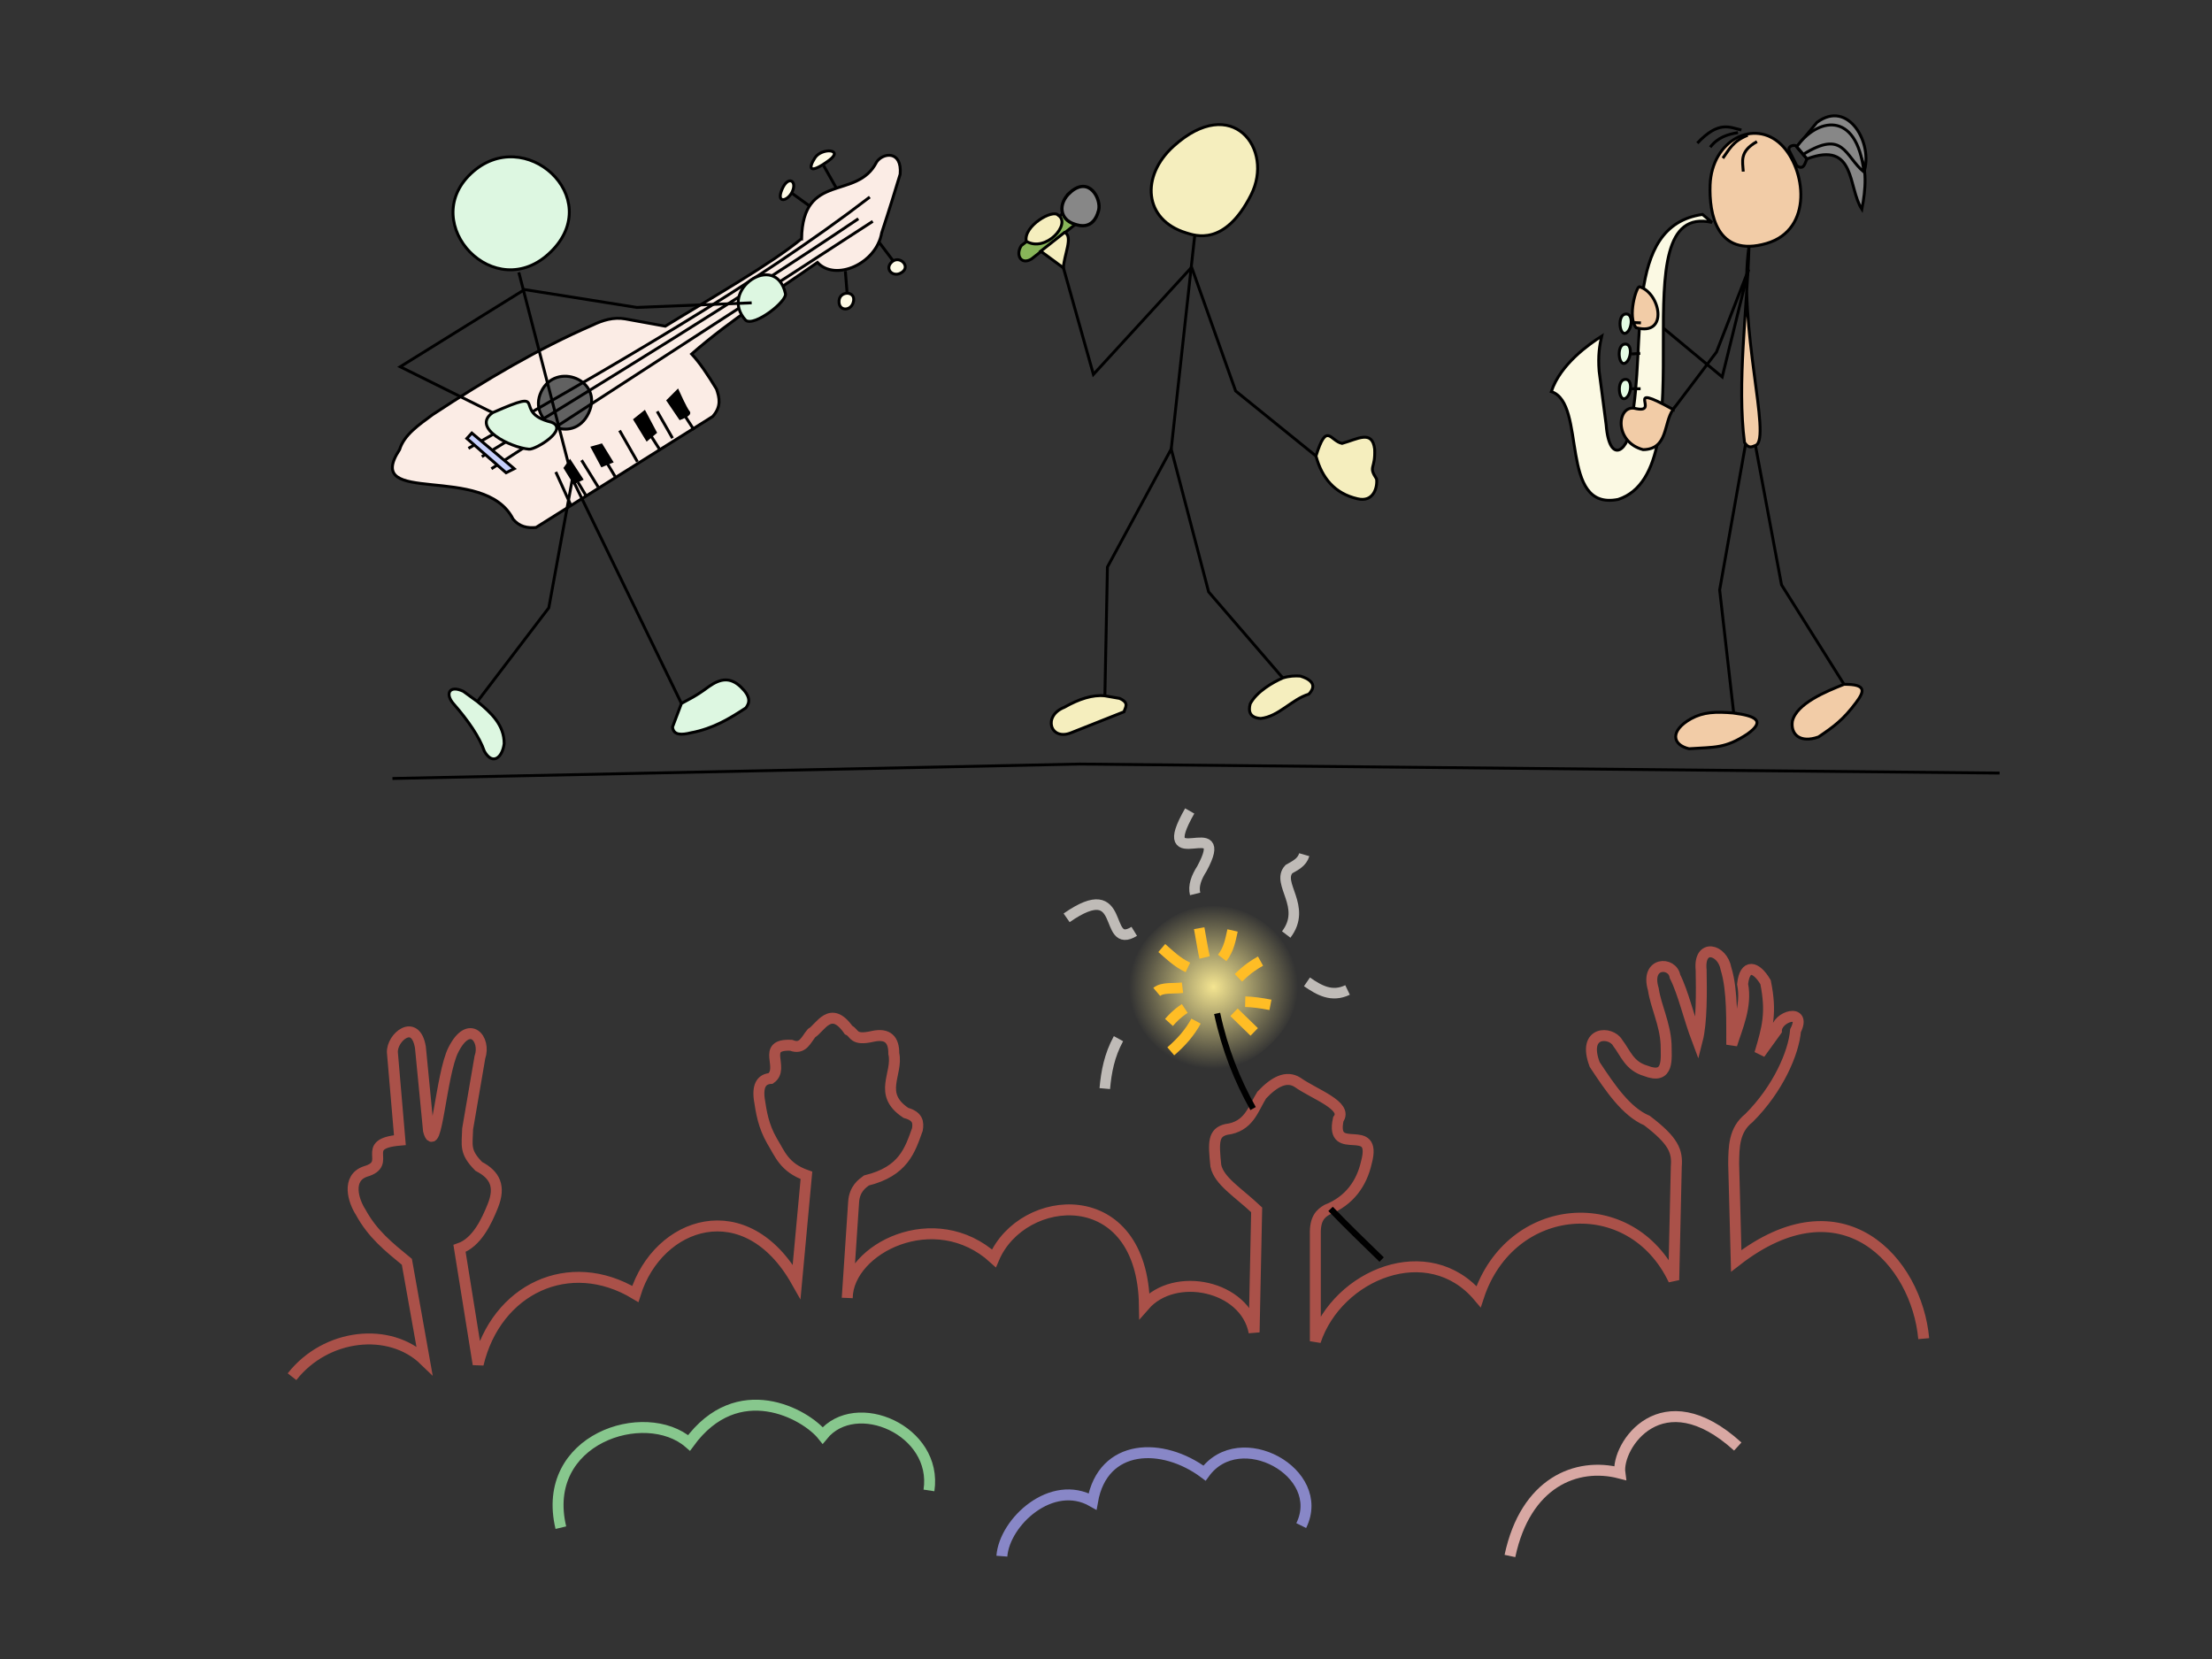 <?xml version="1.0" encoding="UTF-8" standalone="no"?>
<svg
   xmlns:dc="http://purl.org/dc/elements/1.1/"
   xmlns:cc="http://creativecommons.org/ns#"
   xmlns:rdf="http://www.w3.org/1999/02/22-rdf-syntax-ns#"
   xmlns:svg="http://www.w3.org/2000/svg"
   xmlns="http://www.w3.org/2000/svg"
   xmlns:xlink="http://www.w3.org/1999/xlink"
   xmlns:sodipodi="http://sodipodi.sourceforge.net/DTD/sodipodi-0.dtd"
   xmlns:inkscape="http://www.inkscape.org/namespaces/inkscape"
   sodipodi:docname="concert - Copy.svg"
   inkscape:version="0.92.4 (5da689c313, 2019-01-14)"
   id="svg8"
   version="1.1"
   viewBox="0 0 202.142 151.606"
   height="151.606mm"
   width="202.142mm">
  <rect x="0" y="0" width="202.142" height="151.606" fill="#333333" stroke="none"/>
  <title
     id="title922">Concert</title>
  <defs
     id="defs2">
    <linearGradient
       id="linearGradient4854"
       inkscape:collect="always">
      <stop
         id="stop4850"
         offset="0"
         style="stop-color:#f4e591;stop-opacity:1;" />
      <stop
         id="stop4852"
         offset="1"
         style="stop-color:#f4e591;stop-opacity:0;" />
    </linearGradient>
    <radialGradient
       gradientUnits="userSpaceOnUse"
       gradientTransform="matrix(1,0,0,0.971,0,5.052)"
       r="7.713"
       fy="177.176"
       fx="107.834"
       cy="177.176"
       cx="107.834"
       id="radialGradient4856"
       xlink:href="#linearGradient4854"
       inkscape:collect="always" />
  </defs>
  <sodipodi:namedview
     inkscape:document-rotation="0"
     inkscape:window-maximized="1"
     inkscape:window-y="-9"
     inkscape:window-x="-9"
     inkscape:window-height="1001"
     inkscape:window-width="1920"
     showgrid="false"
     inkscape:current-layer="layer2"
     inkscape:document-units="mm"
     inkscape:cy="240.82069"
     inkscape:cx="292.56776"
     inkscape:zoom="1"
     inkscape:pageshadow="2"
     inkscape:pageopacity="0.0"
     borderopacity="1.0"
     bordercolor="#666666"
     pagecolor="#ffffff"
     id="base" />
  <g
     transform="translate(3.062,-86.902)"
     inkscape:label="Layer 2"
     id="layer2"
     inkscape:groupmode="layer">
    <path
       sodipodi:nodetypes="zzz"
       inkscape:connector-curvature="0"
       id="path896-2"
       d="m 102.505,171.895 c -7.092,6.669 3.194,17.619 10.575,10.406 7.381,-7.214 -3.482,-17.075 -10.575,-10.406 z"
       style="fill:url(#radialGradient4856);fill-opacity:1;stroke:none;stroke-width:0.384px;stroke-linecap:butt;stroke-linejoin:miter;stroke-opacity:1" />
    <path
       sodipodi:nodetypes="ccccc"
       inkscape:connector-curvature="0"
       id="path948"
       d="m 162.974,98.09 c 2.891,-2.155 5.167,1.959 4.301,4.537 -1.724,-0.689 -1.768,-5.652 -5.203,-1.209 l -0.932,-1.107 z"
       style="fill:#878787;fill-opacity:1;stroke:#000000;stroke-width:0.265;stroke-linecap:butt;stroke-linejoin:miter;stroke-miterlimit:4;stroke-dasharray:none;stroke-opacity:1" />
    <path
       sodipodi:nodetypes="cccc"
       inkscape:connector-curvature="0"
       id="path827"
       d="m 48.192,226.507 c -1.941,-8.122 7.705,-11.22 11.717,-7.749 4.444,-6.094 10.647,-2.644 12.21,-0.684 3.024,-3.709 10.535,-0.459 9.712,5.03"
       style="fill:none;stroke:#87c78d;stroke-width:1;stroke-linecap:butt;stroke-linejoin:miter;stroke-miterlimit:4;stroke-dasharray:none;stroke-opacity:1" />
    <path
       sodipodi:nodetypes="cccc"
       inkscape:connector-curvature="0"
       id="path829"
       d="m 88.492,229.112 c 0.243,-3.145 4.562,-7.124 8.286,-5.004 0.941,-5.344 6.418,-5.445 10.232,-2.588 3.227,-4.432 11.222,-0.04 8.84,4.797"
       style="fill:none;stroke:#8887c7;stroke-width:1;stroke-linecap:butt;stroke-linejoin:miter;stroke-miterlimit:4;stroke-dasharray:none;stroke-opacity:1" />
    <path
       sodipodi:nodetypes="ccc"
       inkscape:connector-curvature="0"
       id="path831"
       d="m 134.922,229.095 c 1.42,-6.706 6.062,-8.606 10.048,-7.575 -0.341,-2.507 3.836,-8.734 10.772,-2.427"
       style="fill:none;stroke:#d8a8a3;stroke-width:1;stroke-linecap:butt;stroke-linejoin:miter;stroke-miterlimit:4;stroke-dasharray:none;stroke-opacity:1" />
    <path
       sodipodi:nodetypes="cccccccccccccscccccccccccccccccccccccccccccccccccccccccccccccccccccc"
       inkscape:connector-curvature="0"
       id="path833"
       d="m 23.624,212.711 c 3.103,-3.958 8.926,-4.575 12.095,-1.512 l -1.6,-8.987 c -1.692,-1.388 -3.143,-2.551 -4.227,-4.547 -0.651,-1.001 -1.321,-3.112 0.449,-3.709 2.566,-0.737 -0.68,-2.536 3.14,-2.863 l -0.684,-8.01 c -0.074,-1.376 2.097,-3.192 2.559,-0.48 l 0.74,7.618 c 0.703,2.618 1.145,-5.158 2.268,-7.371 1.448,-2.882 3.009,-0.99 2.427,0.684 l -1.118,6.526 c -0.043,1.541 -0.295,2.094 1.017,3.43 1.52,0.788 1.978,1.865 1.293,3.591 -0.593,1.494 -1.496,3.369 -3.052,3.912 l 1.701,10.583 c 1.633,-6.878 8.327,-10.062 14.363,-6.426 2.069,-6.626 10.122,-9.329 14.741,-1.134 l 0.897,-9.704 c -2.041,-0.718 -2.433,-1.986 -3.147,-3.147 -0.795,-1.384 -0.977,-2.614 -1.166,-3.846 -0.157,-1.297 0.275,-1.809 1.049,-1.865 1.326,-0.947 -0.96,-3.16 1.865,-3.03 1.079,0.431 1.365,-0.524 1.865,-1.107 0.803,-0.471 1.73,-2.645 3.38,-0.291 0.602,0.27 0.363,1.007 2.215,0.583 1.386,-0.304 1.934,0.325 1.923,1.574 0.407,1.871 -1.511,3.687 1.107,5.42 1.125,0.311 1.149,0.898 1.049,1.515 -0.683,1.893 -1.26,3.827 -4.662,4.662 -0.382,0.284 -1.095,0.772 -1.166,1.981 l -0.583,8.742 c 0.078,-4.5 8.01,-8.511 13.404,-3.613 2.58,-6.054 13.587,-7.018 13.754,4.313 2.768,-3.178 9.22,-1.821 10.024,2.448 l 0.233,-11.189 c -1.739,-1.634 -3.425,-2.624 -3.73,-4.021 -0.225,-2.165 -0.241,-3.022 0.932,-3.322 2.11,-0.254 2.462,-1.876 3.264,-3.147 1.158,-1.228 2.261,-1.798 3.264,-1.166 1.544,1.1 4.652,2.135 3.73,3.38 -0.778,3.592 3.62,0.057 2.564,3.963 -0.428,1.881 -1.528,3.49 -3.613,4.313 -0.576,0.342 -1.085,0.801 -1.049,2.215 v 9.791 c 2.037,-6.121 10.347,-9.513 14.919,-4.079 2.896,-8.789 13.946,-9.724 17.833,-1.515 l 0.233,-10.374 c 0.11,-1.383 -0.23,-2.333 -2.681,-4.196 -1.893,-0.811 -3.343,-2.949 -4.779,-5.128 -1.172,-3.116 1.505,-3.035 2.098,-1.981 0.724,0.938 1.059,2.124 2.564,2.564 2.172,0.851 1.872,-1.12 1.865,-2.448 -0.103,-1.885 -0.925,-3.403 -1.166,-5.012 -0.753,-2.521 1.766,-2.536 1.981,-1.166 0.756,1.485 1.251,3.741 2.04,5.828 0.415,-1.614 0.384,-4.497 0.35,-6.411 -0.25,-2.462 1.947,-1.932 2.273,-0.117 0.617,2.001 0.507,4.934 0.524,6.935 0.488,-1.572 1.392,-3.52 0.991,-5.536 0.203,-1.879 1.23,-1.642 2.098,-0.175 0.567,2.805 0.182,4.147 -0.524,6.527 l 1.515,-2.098 c 0.019,-1.321 2.814,-2.114 1.748,0 -0.17,2.028 -1.591,5.326 -4.254,7.984 -1.38,1.094 -1.383,2.647 -1.399,4.196 l 0.233,8.858 c 9.715,-7.557 16.5,0.05 17.134,7.11"
       style="fill:none;stroke:#aa5149;stroke-width:1;stroke-linecap:butt;stroke-linejoin:miter;stroke-miterlimit:4;stroke-dasharray:none;stroke-opacity:1" />
    <path
       sodipodi:nodetypes="cccc"
       inkscape:connector-curvature="0"
       id="path835"
       d="m 123.2,202.006 c -1.574,-1.528 -3.152,-3.051 -4.67,-4.631 m -7.079,-9.167 c -1.446,-2.574 -2.59,-5.428 -3.286,-8.698"
       style="fill:none;stroke:#000000;stroke-width:0.565;stroke-linecap:butt;stroke-linejoin:miter;stroke-miterlimit:4;stroke-dasharray:none;stroke-opacity:1" />
    <path
       sodipodi:nodetypes="cc"
       inkscape:connector-curvature="0"
       id="path837"
       d="m 109.705,179.407 1.847,1.796"
       style="fill:none;stroke:#ffbd25;stroke-width:0.965;stroke-linecap:butt;stroke-linejoin:miter;stroke-miterlimit:4;stroke-dasharray:none;stroke-opacity:1" />
    <path
       sodipodi:nodetypes="cc"
       inkscape:connector-curvature="0"
       id="path839"
       d="m 110.728,178.442 c 0.649,0.016 1.426,0.117 2.308,0.288"
       style="fill:none;stroke:#ffbd25;stroke-width:0.965;stroke-linecap:butt;stroke-linejoin:miter;stroke-miterlimit:4;stroke-dasharray:none;stroke-opacity:1" />
    <path
       sodipodi:nodetypes="cc"
       inkscape:connector-curvature="0"
       id="path841"
       d="m 110.11,176.258 c 0.867,-0.847 1.458,-1.213 2.019,-1.525"
       style="fill:none;stroke:#ffbd25;stroke-width:0.965;stroke-linecap:butt;stroke-linejoin:miter;stroke-miterlimit:4;stroke-dasharray:none;stroke-opacity:1" />
    <path
       sodipodi:nodetypes="cc"
       inkscape:connector-curvature="0"
       id="path843"
       d="m 108.627,174.445 c 0.64,-0.838 0.754,-1.676 0.948,-2.514"
       style="fill:none;stroke:#ffbd25;stroke-width:0.965;stroke-linecap:butt;stroke-linejoin:miter;stroke-miterlimit:4;stroke-dasharray:none;stroke-opacity:1" />
    <path
       sodipodi:nodetypes="cc"
       inkscape:connector-curvature="0"
       id="path845"
       d="m 107.02,174.403 c -0.109,-0.445 -0.312,-1.648 -0.495,-2.679"
       style="fill:none;stroke:#ffbd25;stroke-width:0.965;stroke-linecap:butt;stroke-linejoin:miter;stroke-miterlimit:4;stroke-dasharray:none;stroke-opacity:1" />
    <path
       sodipodi:nodetypes="cc"
       inkscape:connector-curvature="0"
       id="path847"
       d="m 105.495,175.31 c -1.049,-0.498 -1.668,-1.154 -2.39,-1.772"
       style="fill:none;stroke:#ffbd25;stroke-width:0.965;stroke-linecap:butt;stroke-linejoin:miter;stroke-miterlimit:4;stroke-dasharray:none;stroke-opacity:1" />
    <path
       sodipodi:nodetypes="cc"
       inkscape:connector-curvature="0"
       id="path849"
       d="m 105,177.164 c -0.805,0.103 -1.825,-0.064 -2.354,0.383"
       style="fill:none;stroke:#ffbd25;stroke-width:0.965;stroke-linecap:butt;stroke-linejoin:miter;stroke-miterlimit:4;stroke-dasharray:none;stroke-opacity:1" />
    <path
       sodipodi:nodetypes="cc"
       inkscape:connector-curvature="0"
       id="path851"
       d="m 105.206,179.06 c -0.794,0.53 -1.099,0.898 -1.442,1.277"
       style="fill:none;stroke:#ffbd25;stroke-width:0.965;stroke-linecap:butt;stroke-linejoin:miter;stroke-miterlimit:4;stroke-dasharray:none;stroke-opacity:1" />
    <path
       sodipodi:nodetypes="cc"
       inkscape:connector-curvature="0"
       id="path853"
       d="m 106.237,180.214 c -0.559,1.046 -1.36,1.948 -2.308,2.761"
       style="fill:none;stroke:#ffbd25;stroke-width:0.965;stroke-linecap:butt;stroke-linejoin:miter;stroke-miterlimit:4;stroke-dasharray:none;stroke-opacity:1" />
    <path
       sodipodi:nodetypes="ccc"
       inkscape:connector-curvature="0"
       id="path855"
       d="m 114.478,172.302 c 1.955,-2.554 -0.958,-4.669 0.247,-5.975 0.577,-0.33 1.198,-0.615 1.401,-1.319"
       style="fill:none;stroke:#bfbbb7;stroke-width:0.965;stroke-linecap:butt;stroke-linejoin:miter;stroke-miterlimit:4;stroke-dasharray:none;stroke-opacity:1" />
    <path
       sodipodi:nodetypes="cc"
       inkscape:connector-curvature="0"
       id="path857"
       d="m 116.374,176.629 c 1.121,0.771 2.265,1.433 3.709,0.742"
       style="fill:none;stroke:#bfbbb7;stroke-width:0.965;stroke-linecap:butt;stroke-linejoin:miter;stroke-miterlimit:4;stroke-dasharray:none;stroke-opacity:1" />
    <path
       sodipodi:nodetypes="cc"
       inkscape:connector-curvature="0"
       id="path859"
       d="m 99.149,181.821 c -0.83,1.511 -1.119,3.051 -1.25,4.562"
       style="fill:none;stroke:#bfbbb7;stroke-width:0.965;stroke-linecap:butt;stroke-linejoin:miter;stroke-miterlimit:4;stroke-dasharray:none;stroke-opacity:1" />
    <path
       sodipodi:nodetypes="cc"
       inkscape:connector-curvature="0"
       id="path861"
       d="m 100.591,172.013 c -2.929,1.794 -0.596,-5.13 -6.181,-1.236"
       style="fill:none;stroke:#bfbbb7;stroke-width:0.965;stroke-linecap:butt;stroke-linejoin:miter;stroke-miterlimit:4;stroke-dasharray:none;stroke-opacity:1" />
    <path
       sodipodi:nodetypes="ccc"
       inkscape:connector-curvature="0"
       id="path863"
       d="m 106.154,168.593 c -0.18,-0.726 0.101,-1.504 0.618,-2.308 2.822,-5.225 -4.59,0.806 -1.113,-5.275"
       style="fill:none;stroke:#bfbbb7;stroke-width:0.965;stroke-linecap:butt;stroke-linejoin:miter;stroke-miterlimit:4;stroke-dasharray:none;stroke-opacity:1" />
    <path
       inkscape:connector-curvature="0"
       id="path865"
       d="m 32.802,158.043 62.802,-1.319 84.066,0.824"
       style="fill:none;stroke:#000000;stroke-width:0.265px;stroke-linecap:butt;stroke-linejoin:miter;stroke-opacity:1" />
    <path
       sodipodi:nodetypes="ssss"
       inkscape:connector-curvature="0"
       id="path867"
       d="m 104.176,100.268 c 5.366,-4.856 9.224,0.238 7.088,4.451 -2.397,4.728 -5.1,3.717 -5.934,3.462 -3.879,-1.189 -4.172,-5.181 -1.154,-7.912 z"
       style="fill:#f5eebe;fill-opacity:1;stroke:#000000;stroke-width:0.265px;stroke-linecap:butt;stroke-linejoin:miter;stroke-opacity:1" />
    <path
       sodipodi:nodetypes="cccc"
       inkscape:connector-curvature="0"
       id="path884"
       d="m 95.926,106.838 -4.721,3.73 c -0.954,0.585 -1.495,-0.358 -0.932,-1.224 l 4.604,-3.555"
       style="fill:#88b559;fill-opacity:1;stroke:#000000;stroke-width:0.265px;stroke-linecap:butt;stroke-linejoin:miter;stroke-opacity:1" />
    <path
       inkscape:connector-curvature="0"
       id="path886"
       d="m 106.125,108.353 -2.156,19.581"
       style="fill:none;stroke:#000000;stroke-width:0.265px;stroke-linecap:butt;stroke-linejoin:miter;stroke-opacity:1" />
    <path
       sodipodi:nodetypes="ccccc"
       inkscape:connector-curvature="0"
       id="path888"
       d="m 117.198,128.576 -7.343,-5.944 -4.021,-11.306 -8.975,9.791 -2.739,-9.732"
       style="fill:none;stroke:#000000;stroke-width:0.265px;stroke-linecap:butt;stroke-linejoin:miter;stroke-opacity:1" />
    <path
       sodipodi:nodetypes="cccc"
       inkscape:connector-curvature="0"
       id="path890"
       d="m 94.221,108.139 -2.175,1.718 2.073,1.527 c 0.032,-1.13 0.929,-2.895 0.102,-3.245 z"
       style="fill:#f5eebe;fill-opacity:1;stroke:#000000;stroke-width:0.265px;stroke-linecap:butt;stroke-linejoin:miter;stroke-opacity:1" />
    <path
       sodipodi:nodetypes="cccccc"
       inkscape:connector-curvature="0"
       id="path892"
       d="m 117.198,128.576 c 0.989,-3.188 1.289,-1.374 2.381,-1.154 1.421,-0.387 2.756,-1.276 2.98,0.513 0.088,1.904 -0.613,1.518 0.175,2.739 0.101,0.706 -0.25,2.174 -1.748,1.807 -2.082,-0.482 -3.243,-1.886 -3.788,-3.905 z"
       style="fill:#f5eebe;fill-opacity:1;stroke:#000000;stroke-width:0.265px;stroke-linecap:butt;stroke-linejoin:miter;stroke-opacity:1" />
    <path
       sodipodi:nodetypes="cccccccccccc"
       inkscape:connector-curvature="0"
       id="path894"
       d="m 114.167,148.857 c 0.598,-0.186 1.112,-0.205 1.601,-0.172 1.616,0.503 1.157,1.255 0.772,1.653 -1.556,0.47 -2.742,2.041 -4.385,2.219 -0.996,-0.059 -1.156,-0.63 -0.971,-1.333 0.585,-1.122 2.085,-1.977 2.983,-2.366 m -16.26,1.632 1.34,0.233 c 0.926,0.408 0.518,0.816 0.408,1.224 l -4.838,1.92 c -1.892,0.758 -2.622,-1.536 -0.62,-2.328 1.339,-0.759 2.59,-1.168 3.71,-1.049"
       style="fill:#f5eebe;fill-opacity:1;stroke:#000000;stroke-width:0.265px;stroke-linecap:butt;stroke-linejoin:miter;stroke-opacity:1" />
    <path
       sodipodi:nodetypes="zzz"
       inkscape:connector-curvature="0"
       id="path896"
       d="m 39.979,102.759 c -4.886,4.594 2.2,12.138 7.285,7.168 5.084,-4.969 -2.399,-11.762 -7.285,-7.168 z"
       style="fill:#ddf7e1;fill-opacity:1;stroke:#000000;stroke-width:0.265px;stroke-linecap:butt;stroke-linejoin:miter;stroke-opacity:1" />
    <path
       sodipodi:nodetypes="cccccccccccccccc"
       inkscape:connector-curvature="0"
       id="path898"
       d="m 70.191,108.716 c 0.105,-6.143 5.063,-3.46 6.853,-7.006 0.568,-0.854 2.338,-1.099 2.156,1.107 -0.447,1.478 -0.919,3.02 -1.69,5.362 -0.474,2.818 -4.228,4.478 -5.869,2.708 -3.867,2.703 -7.832,5.159 -11.498,8.365 0.717,0.765 1.483,1.899 2.273,3.205 0.27,0.797 0.46,1.601 -0.35,2.506 l -16.143,10.14 c -0.793,0.076 -1.524,-0.068 -2.098,-0.758 -2.615,-5.207 -13.828,-1.079 -10.374,-6.352 0.418,-1.365 1.763,-2.266 3.03,-3.205 4.857,-3.193 9.713,-6.06 14.57,-8.159 0.965,-0.468 1.957,-0.771 3.03,-0.583 l 3.654,0.665 c 4.477,-2.752 9.675,-5.696 12.455,-7.995 z"
       style="fill:#fbece5;fill-opacity:1;stroke:#000000;stroke-width:0.265px;stroke-linecap:butt;stroke-linejoin:miter;stroke-opacity:1" />
    <path
       sodipodi:nodetypes="zzz"
       inkscape:connector-curvature="0"
       id="path900"
       d="m 46.395,122.698 c -1.333,2.81 2.891,4.983 4.327,1.963 1.436,-3.02 -2.993,-4.773 -4.327,-1.963 z"
       style="fill:#616161;fill-opacity:1;stroke:#000000;stroke-width:0.265px;stroke-linecap:butt;stroke-linejoin:miter;stroke-opacity:1" />
    <path
       sodipodi:nodetypes="cc"
       inkscape:connector-curvature="0"
       id="path902"
       d="m 39.746,127.876 c 13.005,-7.448 26.08,-14.827 36.677,-22.967"
       style="fill:none;stroke:#000000;stroke-width:0.265px;stroke-linecap:butt;stroke-linejoin:miter;stroke-opacity:1" />
    <path
       sodipodi:nodetypes="cc"
       inkscape:connector-curvature="0"
       id="path904"
       d="M 75.378,106.892 C 64.662,114.139 52.742,121.387 40.97,128.634"
       style="fill:none;stroke:#000000;stroke-width:0.265px;stroke-linecap:butt;stroke-linejoin:miter;stroke-opacity:1" />
    <path
       inkscape:connector-curvature="0"
       id="path906"
       d="M 41.844,129.741 76.694,107.129"
       style="fill:none;stroke:#000000;stroke-width:0.265px;stroke-linecap:butt;stroke-linejoin:miter;stroke-opacity:1" />
    <path
       inkscape:connector-curvature="0"
       id="path908"
       d="m 74.188,111.675 0.175,2.156"
       style="fill:#fdfae6;fill-opacity:1;stroke:#000000;stroke-width:0.265px;stroke-linecap:butt;stroke-linejoin:miter;stroke-opacity:1" />
    <path
       sodipodi:nodetypes="cc"
       inkscape:connector-curvature="0"
       id="path910"
       d="m 77.222,108.973 1.337,1.77"
       style="fill:none;stroke:#000000;stroke-width:0.265px;stroke-linecap:butt;stroke-linejoin:miter;stroke-opacity:1" />
    <path
       sodipodi:nodetypes="cc"
       inkscape:connector-curvature="0"
       id="path912"
       d="m 73.372,104.099 -1.168,-2.063"
       style="fill:#fdfae6;fill-opacity:1;stroke:#000000;stroke-width:0.265px;stroke-linecap:butt;stroke-linejoin:miter;stroke-opacity:1" />
    <path
       inkscape:connector-curvature="0"
       id="path914"
       d="m 70.925,105.731 -1.69,-1.224"
       style="fill:#fdfae6;fill-opacity:1;stroke:#000000;stroke-width:0.265px;stroke-linecap:butt;stroke-linejoin:miter;stroke-opacity:1" />
    <path
       sodipodi:nodetypes="cscc"
       inkscape:connector-curvature="0"
       id="path916"
       d="m 41.96,124.613 c -2.001,1.397 1.643,3.195 3.323,3.338 0.621,0.053 3.711,-1.838 2.04,-2.465 -3.793,-0.929 0.094,-3.274 -5.363,-0.873 z"
       style="fill:#ddf7e1;fill-opacity:1;stroke:#000000;stroke-width:0.265px;stroke-linecap:butt;stroke-linejoin:miter;stroke-opacity:1" />
    <path
       sodipodi:nodetypes="ccc"
       inkscape:connector-curvature="0"
       id="path918"
       d="m 68.71,113.715 c 0.213,0.702 -2.841,3.067 -3.624,2.458 -2.548,-2.752 2.735,-6.331 3.624,-2.458 z"
       style="fill:#ddf7e1;fill-opacity:1;stroke:#000000;stroke-width:0.265px;stroke-linecap:butt;stroke-linejoin:miter;stroke-opacity:1" />
    <path
       sodipodi:nodetypes="ccccc"
       inkscape:connector-curvature="0"
       id="path920"
       d="m 41.96,124.613 -8.45,-4.196 11.364,-7.052 10.257,1.632 10.498,-0.421"
       style="fill:none;stroke:#000000;stroke-width:0.265px;stroke-linecap:butt;stroke-linejoin:miter;stroke-opacity:1" />
    <path
       inkscape:connector-curvature="0"
       id="path922"
       d="m 44.35,111.792 4.895,18.882"
       style="fill:none;stroke:#000000;stroke-width:0.265px;stroke-linecap:butt;stroke-linejoin:miter;stroke-opacity:1" />
    <path
       inkscape:connector-curvature="0"
       id="path924"
       d="m 59.211,151.188 -9.966,-20.514 -2.156,11.772 -6.527,8.567"
       style="fill:none;stroke:#000000;stroke-width:0.265px;stroke-linecap:butt;stroke-linejoin:miter;stroke-opacity:1" />
    <path
       sodipodi:nodetypes="ccccccc"
       inkscape:connector-curvature="0"
       id="path926"
       d="m 60.085,153.869 c 2.094,-0.405 3.564,-1.33 5.012,-2.273 0.356,-0.471 0.483,-1.017 -0.466,-1.923 -0.953,-0.901 -1.844,-0.781 -2.907,-0.034 -1.293,0.957 -1.768,1.122 -2.513,1.549 l -0.816,2.156 c 0.097,0.775 0.833,0.728 1.69,0.524 z"
       style="fill:#ddf7e1;fill-opacity:1;stroke:#000000;stroke-width:0.265px;stroke-linecap:butt;stroke-linejoin:miter;stroke-opacity:1" />
    <path
       sodipodi:nodetypes="cccccc"
       inkscape:connector-curvature="0"
       id="path928"
       d="m 40.562,151.013 c 1.29,1.045 2.456,2.152 2.448,3.846 -0.161,1.286 -1.058,2.016 -1.807,0.699 -0.461,-1.32 -1.458,-2.773 -2.797,-4.313 -0.821,-0.908 -0.435,-1.785 0.874,-1.166 z"
       style="fill:#ddf7e1;fill-opacity:1;stroke:#000000;stroke-width:0.265px;stroke-linecap:butt;stroke-linejoin:miter;stroke-opacity:1" />
    <path
       sodipodi:nodetypes="zsz"
       inkscape:connector-curvature="0"
       id="path930"
       d="m 78.467,110.813 c -0.732,0.622 0.005,1.411 0.733,1.067 1.097,-0.519 -5.7e-4,-1.688 -0.733,-1.067 z"
       style="fill:#fdfae6;fill-opacity:1;stroke:#000000;stroke-width:0.265px;stroke-linecap:butt;stroke-linejoin:miter;stroke-opacity:1" />
    <path
       sodipodi:nodetypes="ssss"
       inkscape:connector-curvature="0"
       id="path932"
       d="m 159.697,100.099 c -2.442,-2.356 -6.33,-0.398 -6.483,3.709 -0.095,2.555 0.565,6.68 5.16,5.339 4.318,-1.261 3.579,-6.871 1.323,-9.047 z"
       style="fill:#f2cca7;fill-opacity:1;stroke:#000000;stroke-width:0.265px;stroke-linecap:butt;stroke-linejoin:miter;stroke-opacity:1" />
    <path
       sodipodi:nodetypes="cc"
       inkscape:connector-curvature="0"
       id="path934"
       d="m 157.498,99.842 c -1.641,0.914 -1.294,1.828 -1.254,2.742"
       style="fill:none;stroke:#000000;stroke-width:0.265px;stroke-linecap:butt;stroke-linejoin:miter;stroke-opacity:1" />
    <path
       sodipodi:nodetypes="cc"
       inkscape:connector-curvature="0"
       id="path936"
       d="m 156.652,99.262 c -1.386,0.542 -1.718,1.348 -2.273,2.098"
       style="fill:none;stroke:#000000;stroke-width:0.265px;stroke-linecap:butt;stroke-linejoin:miter;stroke-opacity:1" />
    <path
       sodipodi:nodetypes="cc"
       inkscape:connector-curvature="0"
       id="path938"
       d="m 156.076,98.785 c -1.103,-0.261 -2.082,-0.863 -4.029,1.198"
       style="fill:none;stroke:#000000;stroke-width:0.265px;stroke-linecap:butt;stroke-linejoin:miter;stroke-opacity:1" />
    <path
       sodipodi:nodetypes="cc"
       inkscape:connector-curvature="0"
       id="path940"
       d="m 155.762,99.02 c -0.928,0.158 -1.828,0.416 -2.539,1.333"
       style="fill:none;stroke:#000000;stroke-width:0.265px;stroke-linecap:butt;stroke-linejoin:miter;stroke-opacity:1" />
    <path
       sodipodi:nodetypes="ccccc"
       inkscape:connector-curvature="0"
       id="path942"
       d="m 160.44,100.661 c -0.17,-0.505 0.663,-0.576 0.699,-0.35 l 0.932,1.107 c -0.193,0.345 -0.26,1.086 -0.929,0.638 z"
       style="fill:none;stroke:#000000;stroke-width:0.265px;stroke-linecap:butt;stroke-linejoin:miter;stroke-opacity:1" />
    <path
       sodipodi:nodetypes="cccc"
       inkscape:connector-curvature="0"
       id="path944"
       d="m 162.072,101.418 c 4.497,-1.683 3.716,2.643 5.012,4.604 0.707,-3.607 0.616,-8.058 -5.944,-5.711 z"
       style="fill:#878787;fill-opacity:1;stroke:#000000;stroke-width:0.265px;stroke-linecap:butt;stroke-linejoin:miter;stroke-opacity:1" />
    <path
       sodipodi:nodetypes="cccc"
       inkscape:connector-curvature="0"
       id="path946"
       d="m 161.139,100.311 0.592,0.694 c 3.721,-2.304 3.766,0.145 5.544,1.622 -0.677,-5.789 -4.376,-4.864 -6.135,-2.316 z"
       style="fill:#878787;fill-opacity:1;stroke:#000000;stroke-width:0.265px;stroke-linecap:butt;stroke-linejoin:miter;stroke-opacity:1" />
    <path
       sodipodi:nodetypes="ccccccccc"
       inkscape:connector-curvature="0"
       id="path950"
       d="m 153.393,107.229 c -8.818,-1.997 -0.198,22.562 -8.571,25.31 -5.498,1.11 -2.829,-8.788 -6.119,-9.849 0.831,-2.534 3.526,-4.383 4.604,-5.07 -0.19,0.844 -0.349,1.749 -0.233,3.205 l 0.641,4.895 c 0.309,3.896 2.205,2.23 2.276,-0.192 1.489,-7.298 -0.826,-17.988 6.531,-19.029 z"
       style="fill:#fbf9e3;fill-opacity:1;stroke:#000000;stroke-width:0.265px;stroke-linecap:butt;stroke-linejoin:miter;stroke-opacity:1" />
    <path
       sodipodi:nodetypes="ccc"
       inkscape:connector-curvature="0"
       id="path952"
       d="m 146.746,113.102 c -0.274,0.005 -1.107,2.744 -0.294,3.747 3.007,0.814 2.216,-3.2 0.294,-3.747 z"
       style="fill:#f2cca7;fill-opacity:1;stroke:#000000;stroke-width:0.265px;stroke-linecap:butt;stroke-linejoin:miter;stroke-opacity:1" />
    <path
       sodipodi:nodetypes="cccc"
       inkscape:connector-curvature="0"
       id="path954"
       d="m 149.833,124.321 c -0.892,1.242 -0.439,3.637 -2.739,3.672 -2.648,-0.689 -2.413,-3.994 -0.825,-3.788 2.638,0.656 -1.254,-2.557 3.564,0.117 z"
       style="fill:#f2cca7;fill-opacity:1;stroke:#000000;stroke-width:0.265px;stroke-linecap:butt;stroke-linejoin:miter;stroke-opacity:1" />
    <path
       sodipodi:nodetypes="ccccc"
       inkscape:connector-curvature="0"
       id="path956"
       d="m 149.833,124.321 3.963,-5.245 2.941,-7.549 -2.416,9.822 -5.349,-4.439"
       style="fill:none;stroke:#000000;stroke-width:0.265px;stroke-linecap:butt;stroke-linejoin:miter;stroke-opacity:1" />
    <path
       sodipodi:nodetypes="ccccc"
       inkscape:connector-curvature="0"
       id="path960"
       d="m 165.452,149.439 -5.711,-9.091 -2.856,-15.269 -2.797,15.735 1.282,11.248"
       style="fill:none;stroke:#000000;stroke-width:0.265px;stroke-linecap:butt;stroke-linejoin:miter;stroke-opacity:1" />
    <path
       sodipodi:nodetypes="ccccc"
       inkscape:connector-curvature="0"
       id="path962"
       d="m 165.452,149.439 c 2.103,-0.021 1.858,0.655 1.107,1.661 -1.178,1.581 -2.037,2.203 -3.438,3.147 -1.679,0.598 -2.562,-0.233 -2.389,-1.428 0.354,-1.624 3.125,-2.749 4.721,-3.38 z"
       style="fill:#f2cca7;fill-opacity:1;stroke:#000000;stroke-width:0.265px;stroke-linecap:butt;stroke-linejoin:miter;stroke-opacity:1" />
    <path
       sodipodi:nodetypes="ccccc"
       inkscape:connector-curvature="0"
       id="path964"
       d="m 155.37,152.062 c 1.952,0.256 2.974,0.695 1.248,1.92 -2.048,1.341 -2.962,1.183 -5.327,1.343 -1.53,-0.346 -1.782,-1.642 0.175,-2.739 1.136,-0.622 2.251,-0.664 3.905,-0.525 z"
       style="fill:#f2cca7;fill-opacity:1;stroke:#000000;stroke-width:0.265px;stroke-linecap:butt;stroke-linejoin:miter;stroke-opacity:1" />
    <path
       inkscape:connector-curvature="0"
       id="path966"
       d="m 57.987,123.506 1.107,1.632 c 0,0 0.991,-0.35 0.758,-0.583 -0.233,-0.233 -0.991,-1.923 -0.991,-1.923 z"
       style="fill:#000000;fill-opacity:1;stroke:#000000;stroke-width:0.265px;stroke-linecap:butt;stroke-linejoin:miter;stroke-opacity:1" />
    <path
       inkscape:connector-curvature="0"
       id="path968"
       d="m 55.831,124.555 0.991,1.865 -0.758,0.641 -1.107,-1.807 z"
       style="fill:#000000;fill-opacity:1;stroke:#000000;stroke-width:0.265px;stroke-linecap:butt;stroke-linejoin:miter;stroke-opacity:1" />
    <path
       inkscape:connector-curvature="0"
       id="path970"
       d="m 51.892,127.575 0.932,1.515 -0.874,0.35 -0.874,-1.632 z"
       style="fill:#000000;fill-opacity:1;stroke:#000000;stroke-width:0.265px;stroke-linecap:butt;stroke-linejoin:miter;stroke-opacity:1" />
    <path
       inkscape:connector-curvature="0"
       id="path972"
       d="m 48.583,129.674 0.827,1.33 0.673,-0.322 -1.058,-1.623 z"
       style="fill:#000000;fill-opacity:1;stroke:#000000;stroke-width:0.265px;stroke-linecap:butt;stroke-linejoin:miter;stroke-opacity:1" />
    <path
       inkscape:connector-curvature="0"
       id="path974"
       d="m 53.558,126.245 1.632,2.856"
       style="fill:none;stroke:#000000;stroke-width:0.265px;stroke-linecap:butt;stroke-linejoin:miter;stroke-opacity:1" />
    <path
       inkscape:connector-curvature="0"
       id="path976"
       d="m 56.996,124.496 1.399,2.448"
       style="fill:none;stroke:#000000;stroke-width:0.265px;stroke-linecap:butt;stroke-linejoin:miter;stroke-opacity:1" />
    <path
       sodipodi:nodetypes="cc"
       inkscape:connector-curvature="0"
       id="path978"
       d="m 56.403,126.701 0.884,1.377"
       style="fill:none;stroke:#000000;stroke-width:0.265px;stroke-linecap:butt;stroke-linejoin:miter;stroke-opacity:1" />
    <path
       sodipodi:nodetypes="cc"
       inkscape:connector-curvature="0"
       id="path980"
       d="m 59.511,124.875 0.85,1.316"
       style="fill:none;stroke:#000000;stroke-width:0.265px;stroke-linecap:butt;stroke-linejoin:miter;stroke-opacity:1" />
    <path
       inkscape:connector-curvature="0"
       id="path982"
       d="m 52.445,129.275 0.699,1.166"
       style="fill:none;stroke:#000000;stroke-width:0.265px;stroke-linecap:butt;stroke-linejoin:miter;stroke-opacity:1" />
    <path
       inkscape:connector-curvature="0"
       id="path984"
       d="M 51.6,131.404 50.085,128.957"
       style="fill:none;stroke:#000000;stroke-width:0.265px;stroke-linecap:butt;stroke-linejoin:miter;stroke-opacity:1" />
    <path
       inkscape:connector-curvature="0"
       id="path986"
       d="m 47.73,130.033 1.399,3.089"
       style="fill:none;stroke:#000000;stroke-width:0.265px;stroke-linecap:butt;stroke-linejoin:miter;stroke-opacity:1" />
    <path
       sodipodi:nodetypes="ccc"
       inkscape:connector-curvature="0"
       id="path890-8"
       d="m 93.64,106.57 c -0.493,-0.595 -3.199,0.994 -2.917,2.378 1.789,1.073 4.153,-1.601 2.917,-2.378 z"
       style="fill:#f5eebe;fill-opacity:1;stroke:#000000;stroke-width:0.265px;stroke-linecap:butt;stroke-linejoin:miter;stroke-opacity:1" />
    <path
       inkscape:connector-curvature="0"
       id="path982-0"
       d="m 49.754,130.97 0.699,1.166"
       style="fill:none;stroke:#000000;stroke-width:0.265px;stroke-linecap:butt;stroke-linejoin:miter;stroke-opacity:1" />
    <path
       sodipodi:nodetypes="zsz"
       inkscape:connector-curvature="0"
       id="path930-4"
       d="m 73.615,114.369 c -0.083,0.957 0.996,1 1.271,0.243 0.415,-1.141 -1.188,-1.2 -1.271,-0.243 z"
       style="fill:#fdfae6;fill-opacity:1;stroke:#000000;stroke-width:0.265px;stroke-linecap:butt;stroke-linejoin:miter;stroke-opacity:1" />
    <path
       sodipodi:nodetypes="zsz"
       inkscape:connector-curvature="0"
       id="path930-4-3"
       d="m 71.407,101.331 c -0.621,0.959 -0.539,1.554 1.271,0.243 1.456,-1.055 -0.65,-1.202 -1.271,-0.243 z"
       style="fill:#fdfae6;fill-opacity:1;stroke:#000000;stroke-width:0.265px;stroke-linecap:butt;stroke-linejoin:miter;stroke-opacity:1" />
    <path
       sodipodi:nodetypes="zsz"
       inkscape:connector-curvature="0"
       id="path930-4-7"
       d="m 68.399,104.216 c -0.559,1.323 0.524,1.093 0.941,0.202 0.465,-0.992 -0.382,-1.524 -0.941,-0.202 z"
       style="fill:#fdfae6;fill-opacity:1;stroke:#000000;stroke-width:0.265px;stroke-linecap:butt;stroke-linejoin:miter;stroke-opacity:1" />
    <path
       inkscape:connector-curvature="0"
       id="path1054"
       d="m 39.602,126.972 3.585,3.132 0.742,-0.371 -3.874,-3.256 z"
       style="fill:#c7d0fc;fill-opacity:1;stroke:#000000;stroke-width:0.265px;stroke-linecap:butt;stroke-linejoin:miter;stroke-opacity:1" />
    <path
       sodipodi:nodetypes="zzz"
       inkscape:connector-curvature="0"
       id="path1056"
       d="m 145.404,118.348 c -0.769,0.098 -0.558,2.01 0.029,1.748 0.587,-0.262 0.74,-1.847 -0.029,-1.748 z"
       style="fill:#e3fbe3;fill-opacity:1;stroke:#000000;stroke-width:0.265px;stroke-linecap:butt;stroke-linejoin:miter;stroke-opacity:1" />
    <path
       sodipodi:nodetypes="zzz"
       inkscape:connector-curvature="0"
       id="path1056-5"
       d="m 145.42,121.573 c -0.769,0.098 -0.558,2.01 0.029,1.748 0.587,-0.262 0.74,-1.847 -0.029,-1.748 z"
       style="fill:#e3fbe3;fill-opacity:1;stroke:#000000;stroke-width:0.265px;stroke-linecap:butt;stroke-linejoin:miter;stroke-opacity:1" />
    <path
       inkscape:connector-curvature="0"
       id="path1073"
       d="m 146.045,122.427 h 0.816"
       style="fill:#e3fbe3;fill-opacity:1;stroke:#000000;stroke-width:0.265px;stroke-linecap:butt;stroke-linejoin:miter;stroke-opacity:1" />
    <path
       inkscape:connector-curvature="0"
       id="path1075"
       d="m 146.045,119.251 0.787,-0.058"
       style="fill:#e3fbe3;fill-opacity:1;stroke:#000000;stroke-width:0.265px;stroke-linecap:butt;stroke-linejoin:miter;stroke-opacity:1" />
    <path
       sodipodi:nodetypes="zzz"
       inkscape:connector-curvature="0"
       id="path1056-8"
       d="m 145.479,115.599 c -0.769,0.098 -0.558,2.01 0.029,1.748 0.587,-0.262 0.74,-1.847 -0.029,-1.748 z"
       style="fill:#e3fbe3;fill-opacity:1;stroke:#000000;stroke-width:0.265px;stroke-linecap:butt;stroke-linejoin:miter;stroke-opacity:1" />
    <path
       sodipodi:nodetypes="cc"
       inkscape:connector-curvature="0"
       id="path1075-9"
       d="m 146.194,116.378 0.699,0.029"
       style="fill:#e3fbe3;fill-opacity:1;stroke:#000000;stroke-width:0.265px;stroke-linecap:butt;stroke-linejoin:miter;stroke-opacity:1" />
    <path
       sodipodi:nodetypes="ssss"
       inkscape:connector-curvature="0"
       id="path867-7"
       d="m 94.732,104.487 c 1.747,-1.559 2.87,0.606 2.604,1.635 -0.487,1.885 -1.874,1.366 -2.18,1.272 -1.425,-0.437 -1.539,-1.911 -0.424,-2.907 z"
       style="fill:#878787;fill-opacity:1;stroke:#000000;stroke-width:0.297;stroke-linecap:butt;stroke-linejoin:miter;stroke-miterlimit:4;stroke-dasharray:none;stroke-opacity:1" />
    <path
       sodipodi:nodetypes="ccccc"
       inkscape:connector-curvature="0"
       id="path894-6"
       d="m 114.167,148.857 -6.779,-7.866 -3.42,-13.056 -5.828,10.781 -0.233,11.772"
       style="fill:none;fill-opacity:1;stroke:#000000;stroke-width:0.265px;stroke-linecap:butt;stroke-linejoin:miter;stroke-opacity:1" />
    <path
       sodipodi:nodetypes="cccc"
       inkscape:connector-curvature="0"
       id="path958"
       d="m 156.769,109.402 c -0.178,6.007 -1.111,12.518 -0.411,17.94 0.423,0.626 0.719,0.359 1.038,0.253 1.44,-0.676 -1.666,-10.908 -0.627,-18.193 z"
       style="fill:#f2cca7;fill-opacity:1;stroke:#000000;stroke-width:0.265px;stroke-linecap:butt;stroke-linejoin:miter;stroke-opacity:1" />
  </g>
</svg>
